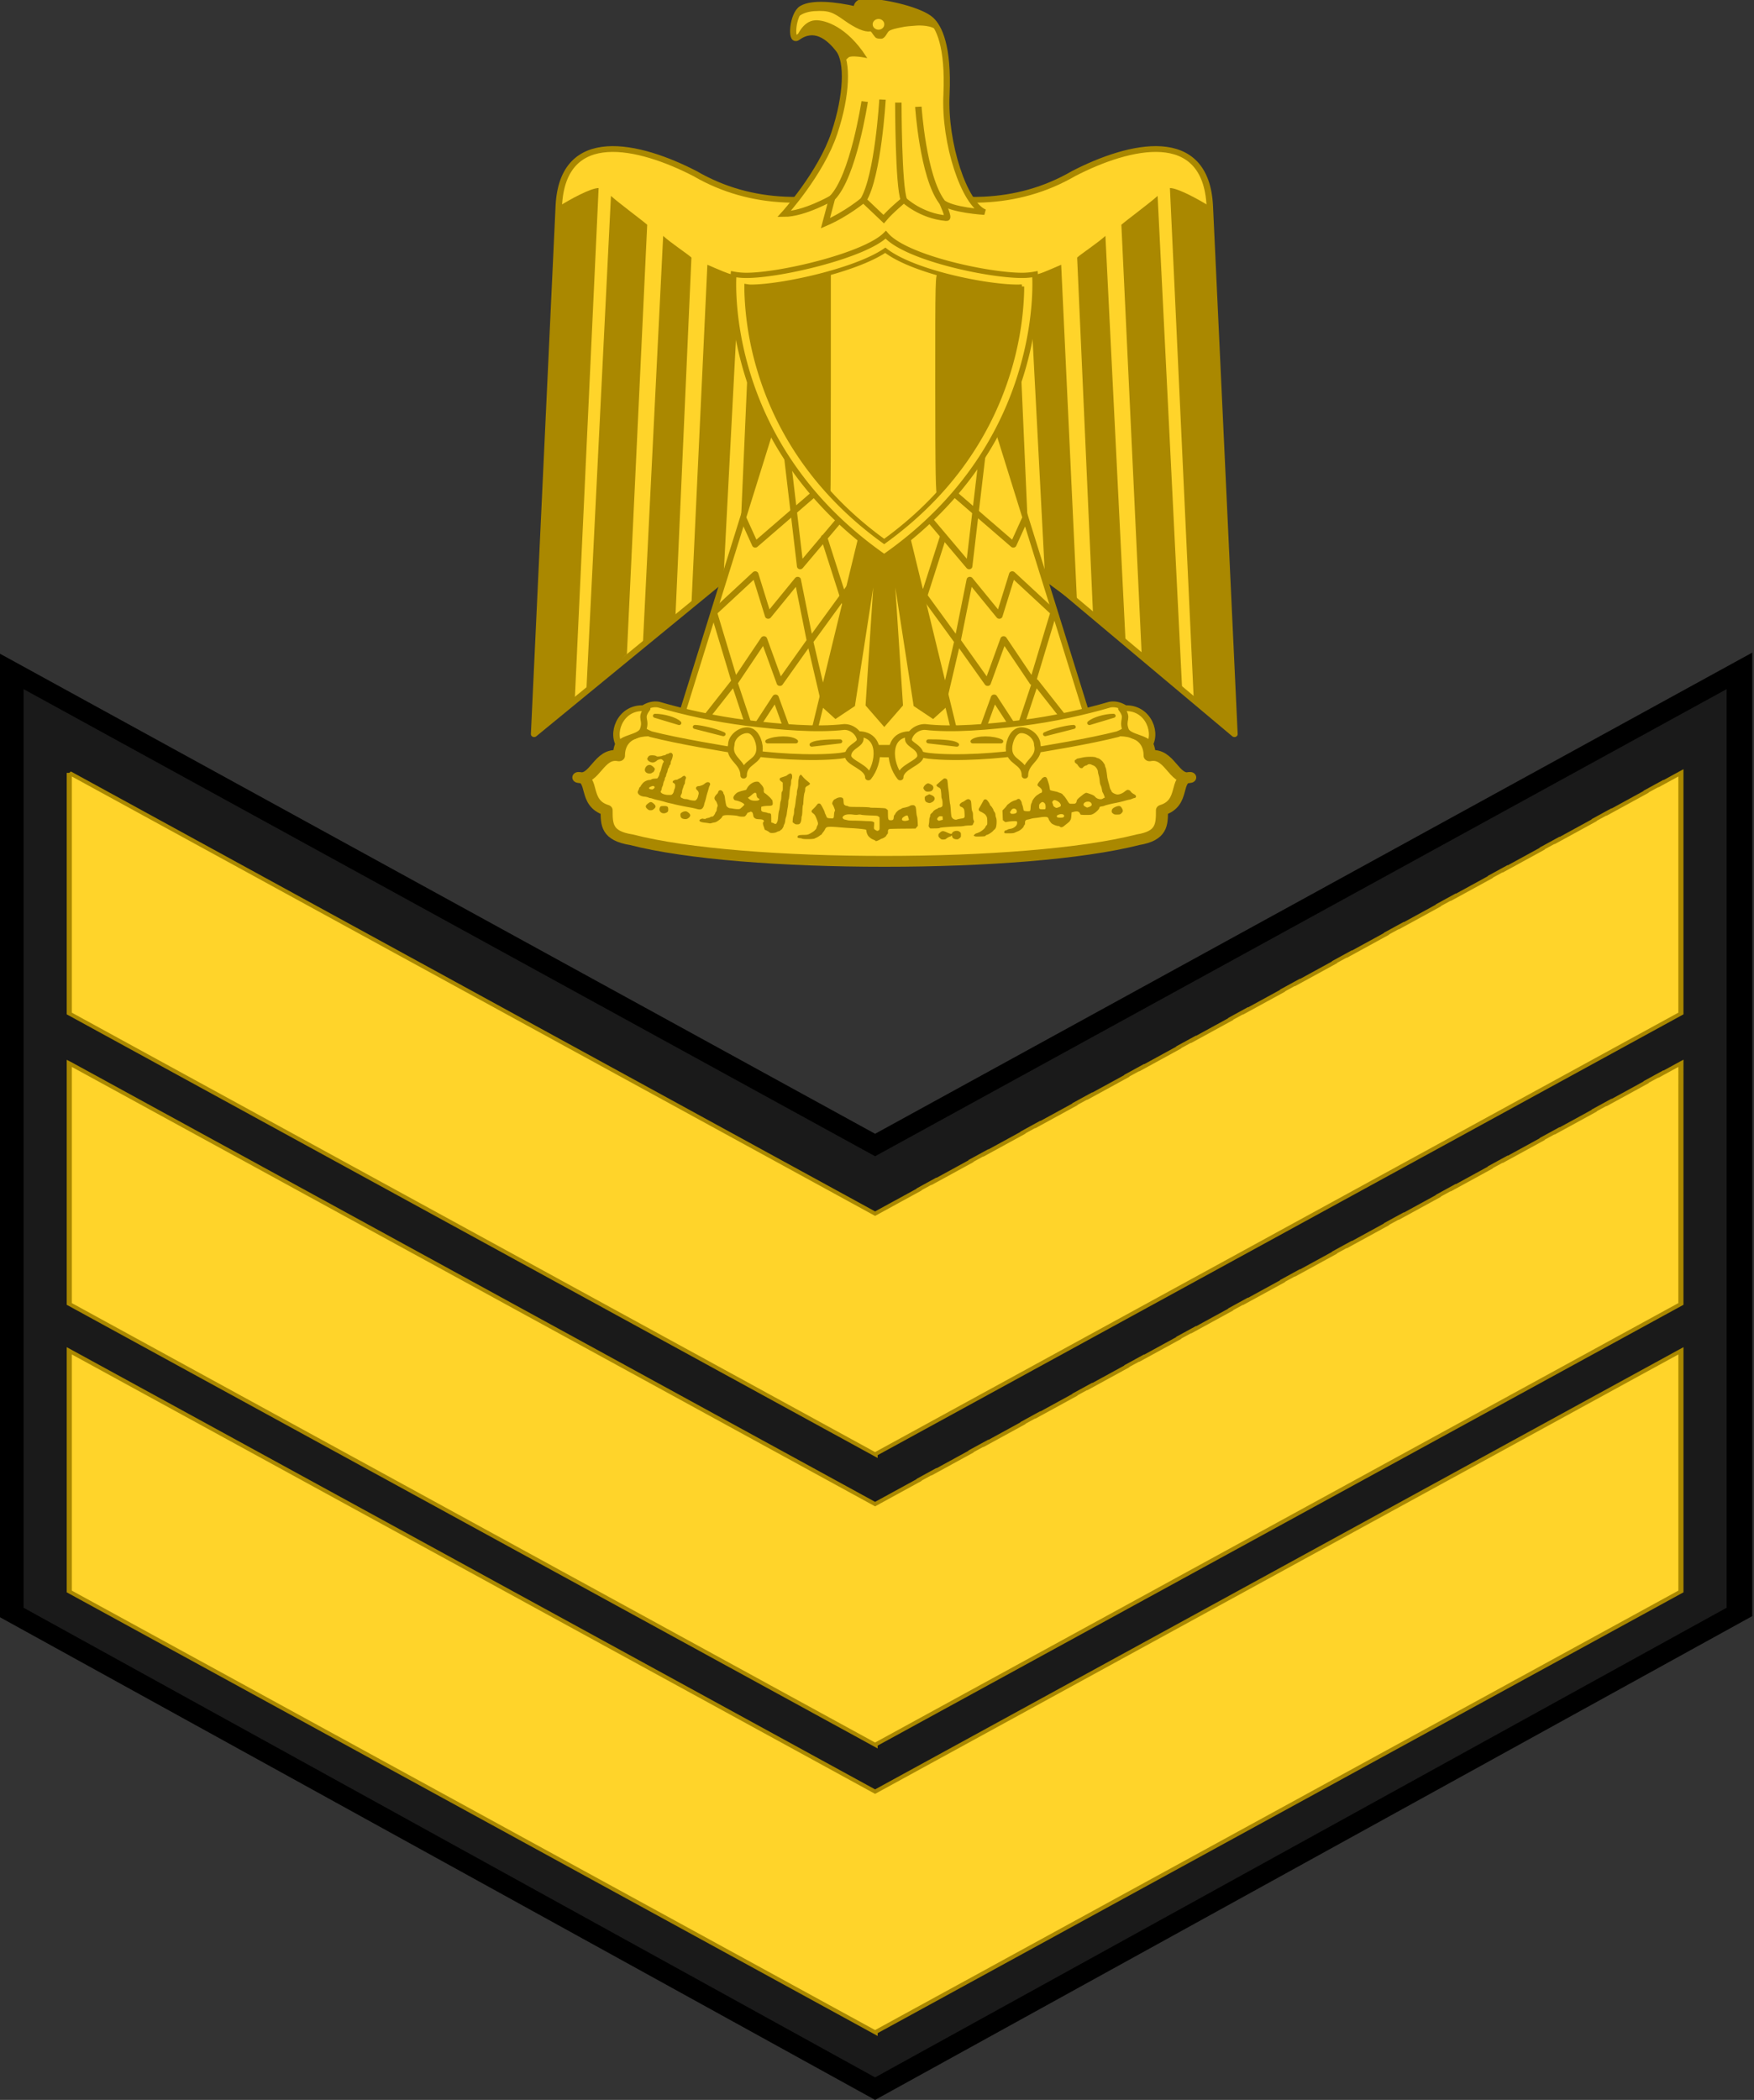 <svg xmlns="http://www.w3.org/2000/svg" width="414.269" height="495.77" viewBox="0 0 388.377 464.784"><rect x="0" y="0" width="388.377" height="464.784" fill="#333333" stroke="none"/><defs><linearGradient id="c"><stop offset="0" style="stop-color:#000;stop-opacity:1"/><stop style="stop-color:#000;stop-opacity:1" offset=".8"/><stop offset="1" style="stop-color:#000;stop-opacity:0"/></linearGradient><linearGradient id="b"><stop offset="0" style="stop-color:#000;stop-opacity:1"/><stop offset="1" style="stop-color:#000;stop-opacity:0"/></linearGradient><linearGradient id="a"><stop offset="0" style="stop-color:#c08c33;stop-opacity:1"/><stop style="stop-color:#f3c77b;stop-opacity:1" offset=".5"/><stop offset="1" style="stop-color:#b18335;stop-opacity:1"/></linearGradient></defs><path d="m-2734.89-86.497-206.453 165.529-206.453-165.529v328.54l206.453 166.424 206.453-166.423z" style="fill:#1a1a1a;fill-opacity:1;fill-rule:evenodd;stroke:#000;stroke-width:6.119;stroke-linecap:square;stroke-linejoin:miter;stroke-miterlimit:4;stroke-dasharray:none;stroke-opacity:1" transform="matrix(.927 0 0 .634 2920.393 203.328)"/><path d="M-3133.82 150.879v84.023l192.475 153.899v-.002l.441-.354 192.036-153.543V150.88l-192.477 153.896z" style="fill:#ffd42a;fill-opacity:1;fill-rule:evenodd;stroke:#a80;stroke-width:1.223;stroke-linecap:butt;stroke-linejoin:miter;stroke-miterlimit:4;stroke-dasharray:none;stroke-opacity:1" transform="matrix(.927 0 0 .634 2920.393 203.328)"/><path style="fill:#ffd42a;fill-opacity:1;fill-rule:evenodd;stroke:#a80;stroke-width:1.223;stroke-linecap:butt;stroke-linejoin:miter;stroke-miterlimit:4;stroke-dasharray:none;stroke-opacity:1" d="M-3133.82 50.5v84.023l4.645 3.713.781.625 2.762 2.211v-.002l8.857 7.082 3.543 2.834 8.862 7.084v.002l3.136 2.506.407.324 8.863 7.086 3.543 2.834 8.861 7.086 3.543 2.834v-.002l8.863 7.086v.004l2.409 1.922 1.134.906 8.858 7.084v.002l3.105 2.48.438.35 8.861 7.086 3.543 2.834 8.863 7.086 3.543 2.836v-.004l8.862 7.086v.004l3.543 2.828 8.857 7.082v.004l3.549 2.836v-.002l8.855 7.08v.002l3.545 2.834 8.862 7.084v.002l3.543 2.836v-.006l8.861 7.086v.006l3.543 2.828 8.863 7.086 3.543 2.836v-.004l8.858 7.082v.002l1.771 1.418v-.002l.441-.354 1.329-1.062 190.707-152.48V50.5l-4.776 3.818v-.107l-3.543 2.834v.105l-8.857 7.082v-.105l-3.545 2.834v.107l-8.861 7.084v-.105l-3.543 2.83v.11l-8.862 7.083v-.107l-3.543 2.834v.107l-8.863 7.086v-.107l-3.543 2.836v.103l-8.861 7.086v-.103l-3.543 2.828v.107l-8.858 7.082v-.103l-3.543 2.83v.107l-8.863 7.086v-.107l-3.543 2.834v.107l-8.861 7.084v-.105l-3.543 2.835v.104l-8.863 7.086v-.104l-3.543 2.829v.107l-8.858 7.082v-.104l-3.547 2.836v.104l-8.857 7.082v-.106l-3.543 2.834v.106l-8.863 7.086v-.106l-3.543 2.836v.104l-8.862 7.084v-.102l-3.543 2.828v.108l-8.861 7.084v-.106l-3.543 2.836v.104l-8.73 6.98v-.004l-1.77 1.418-1.773-1.418-11.08-8.86-1.32-1.056-8.864-7.086-.287-.228-15.66-12.522-8.862-7.086-3.545-2.834-8.855-7.08-12.406-9.92v-.002l-1.45-1.156-13.218-10.568-1.28-1.026-8.863-7.086-3.543-2.834-8.861-7.084v-.002l-2.967-2.369-.576-.46-8.858-7.083v-.004l-2.61-2.084-.933-.744-11.154-8.92-1.252-1.002-8.861-7.084v-.002l-3.543-2.834v.004l-8.863-7.087v-.002l-2.936-2.346-.607-.485-8.862-7.086-3.543-2.833-8.857-7.08v-.003l-3.543-2.834v.002l-4.645-3.712z" transform="matrix(.927 0 0 .634 2920.393 203.328)"/><path d="M-3133.82-50.899v84.024l4.645 3.713.781.625 2.762 2.21v-.001l8.857 7.082 3.543 2.834 8.862 7.084v.002l3.136 2.506.407.324 8.863 7.086 3.543 2.834 8.861 7.086 3.543 2.834v-.002l8.863 7.086v.004l2.409 1.921 1.134.907 8.858 7.084v.002l3.105 2.48.438.35 8.861 7.086 3.543 2.834 8.863 7.086 3.543 2.835v-.004l8.862 7.086v.004l3.543 2.829 8.857 7.082v.004l3.549 2.836v-.002l8.855 7.08v.002l3.545 2.834 8.862 7.084v.002l3.543 2.836v-.006l8.861 7.085v.006l3.543 2.829 8.863 7.086 3.543 2.835v-.004l8.858 7.082v.002l1.771 1.418v-.002l.441-.353 1.329-1.063 190.707-152.48v-84.023l-4.776 3.818v-.108l-3.543 2.834v.106l-8.857 7.082v-.106l-3.545 2.834v.108l-8.861 7.084v-.106l-3.543 2.83v.11l-8.862 7.084v-.108l-3.543 2.834v.108l-8.863 7.086v-.108l-3.543 2.836v.104l-8.861 7.086v-.104l-3.543 2.828v.108l-8.858 7.082v-.104l-3.543 2.83v.108l-8.863 7.086v-.108l-3.543 2.834v.108l-8.861 7.084v-.106l-3.543 2.836v.104l-8.863 7.086v-.104l-3.543 2.828v.108l-8.858 7.082v-.104l-3.547 2.836v.104l-8.857 7.082v-.106l-3.543 2.834v.106l-8.863 7.086v-.106l-3.543 2.836v.104l-8.862 7.084v-.102l-3.543 2.828v.108l-8.861 7.084v-.106l-3.543 2.836v.103l-8.73 6.98v-.003l-1.77 1.418-1.773-1.418-11.08-8.86-1.32-1.056-8.864-7.086-.287-.229-15.66-12.521-8.862-7.086-3.545-2.834-8.855-7.08-12.406-9.92v-.002l-1.45-1.156-13.218-10.569-1.28-1.025-8.863-7.086-3.543-2.834-8.861-7.084v-.002l-2.967-2.369-.576-.46-8.858-7.083v-.004l-2.61-2.084-.933-.744-11.154-8.92-1.252-1.002-8.861-7.084v-.002l-3.543-2.834v.004l-8.863-7.088v-.002l-2.936-2.345-.607-.485-8.862-7.086-3.543-2.834-8.857-7.08v-.002l-3.543-2.834v.002l-4.645-3.713z" style="fill:#ffd42a;fill-opacity:1;fill-rule:evenodd;stroke:#a80;stroke-width:1.223;stroke-linecap:butt;stroke-linejoin:miter;stroke-miterlimit:4;stroke-dasharray:none;stroke-opacity:1" transform="matrix(.927 0 0 .634 2920.393 203.328)"/><path style="opacity:1;fill:#ffd42a;fill-opacity:1;stroke:#a80;stroke-linejoin:bevel;stroke-opacity:1" d="M217 842.362h18v25h-18z" transform="matrix(1.954 0 0 1.76 -244.474 -1360.786)"/><path d="M225.32 881.497c11.42 0 22.346-.906 28.754-2.72 2.712-.494 2.712-1.896 2.712-3.711 2.711-.907 1.314-4.121 3.203-4.121-1.889.495-2.3-3.216-4.6-2.72 0-3.217-3.204-3.629-5.915-2.723-5.423 1.815-15.035 2.227-24.154 2.227-9.12-.412-18.65-.412-24.154-2.227-2.711-.906-5.914-.494-5.914 2.723-2.301-.496-2.712 3.215-4.6 2.72 1.888 0 .491 3.214 3.203 4.121 0 1.815 0 3.217 2.793 3.71 6.325 1.815 17.253 2.721 28.671 2.721z" style="fill:#ffd42a;fill-opacity:1;fill-rule:evenodd;stroke:#a80;stroke-width:1.364;stroke-linecap:round;stroke-linejoin:round;stroke-opacity:1" transform="matrix(1.954 0 0 1.76 -244.474 -1360.786)"/><path d="M225.78 828.957 265 865.501l-2.792-66.37c-.41-10.058-9.119-7.75-15.445-4.122-6.409 4.122-13.72 4.122-21.443 1.4-7.723 2.722-15.034 2.722-21.443-1.4-6.325-3.628-15.033-5.936-15.444 4.122l-2.794 66.37z" style="fill:#ffd42a;fill-opacity:1;fill-rule:evenodd;stroke:#a80;stroke-width:.729;stroke-linecap:round;stroke-linejoin:round;stroke-miterlimit:4;stroke-dasharray:none;stroke-opacity:1" transform="matrix(1.954 0 0 1.76 -244.474 -1360.786)"/><path style="fill:#a80;fill-opacity:1;fill-rule:evenodd" d="m236.739 807.87 1.316 31.991 3.696 3.629-1.397-35.206c-.903 0-3.203 0-3.615-.413z" transform="matrix(1.954 0 0 1.76 -244.474 -1360.786)"/><path d="m227.127 836.232 5.505 25.15-1.808 1.813-1.89-1.402-3.122-22.427 1.315 22.427-1.808 2.308-1.807-2.308 1.314-22.427-3.12 22.427-1.892 1.402-1.806-1.814 5.504-25.15h3.615z" style="fill:#a80;fill-opacity:1;fill-rule:evenodd;stroke:#a80;stroke-width:.616;stroke-linecap:square;stroke-opacity:1" transform="matrix(1.954 0 0 1.76 -244.474 -1360.786)"/><path d="m192.95 796.823-2.71 64.558-4.602 4.12 2.794-66.37c1.314-.907 3.615-2.308 4.518-2.308zM198.454 801.44l-2.3 54.003-4.6 4.725 2.793-62.355c.904.906 3.616 3.132 4.107 3.627zM203.466 805.562l-1.807 45.041-3.696 3.627 2.3-51.389c.902.908 2.71 2.227 3.203 2.721zM208.888 807.87l-1.807 38.388-3.615 2.943 1.807-42.731c.904.411 2.712 1.4 3.615 1.4zM213.9 807.87l-1.315 31.991-3.696 3.629 1.397-35.206c.902 0 3.203 0 3.615-.413zM257.687 796.823l2.711 64.558 4.601 4.12-2.793-66.37c-1.315-.907-3.616-2.308-4.519-2.308zM252.186 801.44l2.3 54.003 4.6 4.725-2.793-62.355c-.904.906-3.616 3.132-4.107 3.627zM247.175 805.562l1.806 45.041 3.697 3.627-2.3-51.389c-.902.908-2.71 2.227-3.203 2.721zM241.75 807.87l1.808 38.388 3.615 2.943-1.807-42.731c-.905.411-2.712 1.4-3.616 1.4z" style="fill:#a80;fill-opacity:1;fill-rule:evenodd" transform="matrix(1.954 0 0 1.76 -244.474 -1360.786)"/><path d="M212.996 825.186 202.07 864.1l15.035 2.31 6.407-29.27zM237.644 825.186l10.925 38.915-15.033 2.31-6.409-29.27z" style="fill:#ffd42a;fill-opacity:1;fill-rule:evenodd;stroke:#a80;stroke-width:.682;stroke-linecap:round;stroke-linejoin:round;stroke-opacity:1" transform="matrix(1.954 0 0 1.76 -244.474 -1360.786)"/><path style="fill:none;fill-rule:evenodd;stroke:#a80;stroke-width:.729;stroke-linecap:round;stroke-linejoin:round;stroke-opacity:1" d="m241.255 838.46-1.315 3.215-7.103-6.81" transform="matrix(1.954 0 0 1.76 -244.474 -1360.786)"/><path style="fill:none;fill-rule:evenodd;stroke:#a80;stroke-width:.729;stroke-linecap:round;stroke-linejoin:round;stroke-miterlimit:4;stroke-dasharray:none;stroke-opacity:1" d="m228.585 846.174 4.992 7.61m-1.557 7.597 1.598-7.586 1.395-7.715 3.344 4.546 1.467-5.242 4.681 4.82-2.38 8.766-3.286-5.423-1.807 5.525-3.373-5.267" transform="matrix(1.954 0 0 1.76 -244.474 -1360.786)"/><path d="m209.381 838.46 1.315 3.215 7.104-6.81" style="fill:none;fill-rule:evenodd;stroke:#a80;stroke-width:.729;stroke-linecap:round;stroke-linejoin:round;stroke-opacity:1" transform="matrix(1.954 0 0 1.76 -244.474 -1360.786)"/><path d="m214.303 830.402 1.486 13.994 4.519-5.936M218.5 840.768l2.469 8.55" style="fill:none;fill-rule:evenodd;stroke:#a80;stroke-width:.729;stroke-linecap:round;stroke-linejoin:round;stroke-opacity:1" transform="matrix(1.954 0 0 1.76 -244.474 -1360.786)"/><path d="m221.935 846.174-4.992 7.61m1.557 7.597-1.598-7.586-1.394-7.715-3.345 4.546-1.467-5.242-4.681 4.82 2.38 8.766 3.286-5.423 1.808 5.525 3.373-5.267" style="fill:none;fill-rule:evenodd;stroke:#a80;stroke-width:.729;stroke-linecap:round;stroke-linejoin:round;stroke-miterlimit:4;stroke-dasharray:none;stroke-opacity:1" transform="matrix(1.954 0 0 1.76 -244.474 -1360.786)"/><path d="m205.273 863.195 3.035-4.279 1.977 6.585 2.711-4.616 1.808 5.525M245.488 863.195l-3.035-4.279-1.977 6.586-2.711-4.617-1.808 5.525" style="fill:none;fill-rule:evenodd;stroke:#a80;stroke-width:.729;stroke-linecap:round;stroke-linejoin:round;stroke-opacity:1" transform="matrix(1.954 0 0 1.76 -244.474 -1360.786)"/><path d="M209.792 864.1c3.697.496 7.805.908 11.01.496 1.805 0 3.12 3.133-.494 3.628-3.203.411-8.215 0-10.927-.495-2.3-.413-7.311-1.32-10.516-2.228-3.204-1.4-.902-4.12.903-3.708 2.794.906 6.41 1.814 10.024 2.308zM240.847 864.1c-3.697.496-7.804.908-10.927.496-1.89 0-3.204 3.133.411 3.628 3.204.411 8.216 0 10.925-.495 2.302-.413 7.313-1.32 10.516-2.228 3.205-1.4.905-4.12-.903-3.708-2.793.906-6.408 1.814-10.022 2.308z" style="fill:#ffd42a;fill-opacity:1;fill-rule:evenodd;stroke:#a80;stroke-width:.729;stroke-linecap:round;stroke-linejoin:round;stroke-opacity:1" transform="matrix(1.954 0 0 1.76 -244.474 -1360.786)"/><path d="M198.454 862.288c-2.793-.495-4.107 2.72-3.203 4.533.41-.907 2.3-.907 2.711-1.813.492-1.401-.41-1.401.492-2.72z" style="fill:#ffd42a;fill-opacity:1;fill-rule:evenodd;stroke:#a80;stroke-width:.729;stroke-linecap:round;stroke-linejoin:round;stroke-opacity:1" transform="matrix(1.954 0 0 1.76 -244.474 -1360.786)"/><path d="M209.381 870.72c0-1.812 1.806-1.59 1.806-3.404 0-.906-.491-2.309-1.395-2.309s-1.808.907-1.808 1.814c-.411 1.814 1.397 2.087 1.397 3.899zM222.386 865.501c2.709 0 2.44 3.63 1.126 5.443 0-1.319-2.3-1.814-2.3-2.72 0-1.403 2.076-1.403 1.174-2.723z" style="fill:#ffd42a;fill-opacity:1;fill-rule:evenodd;stroke:#a80;stroke-width:.729;stroke-linecap:round;stroke-linejoin:round;stroke-opacity:1" transform="matrix(1.954 0 0 1.76 -244.474 -1360.786)"/><path d="M252.185 862.288c2.793-.495 4.108 2.72 3.204 4.533-.412-.907-2.3-.907-2.711-1.813-.493-1.401.41-1.401-.493-2.72z" style="fill:#ffd42a;fill-opacity:1;fill-rule:evenodd;stroke:#a80;stroke-width:.729;stroke-linecap:round;stroke-linejoin:round;stroke-opacity:1" transform="matrix(1.954 0 0 1.76 -244.474 -1360.786)"/><path d="M241.256 870.72c0-1.812-1.805-1.59-1.805-3.404 0-.906.492-2.309 1.396-2.309.903 0 1.807.907 1.807 1.814.411 1.814-1.398 2.087-1.398 3.899zM228.253 865.501c-2.71 0-2.441 3.63-1.126 5.443 0-1.319 2.3-1.814 2.3-2.72 0-1.403-2.077-1.403-1.174-2.723z" style="fill:#ffd42a;fill-opacity:1;fill-rule:evenodd;stroke:#a80;stroke-width:.729;stroke-linecap:round;stroke-linejoin:round;stroke-opacity:1" transform="matrix(1.954 0 0 1.76 -244.474 -1360.786)"/><path d="M199.358 863.195c.905 0 2.301.412 2.712.906zM203.877 864.596c.493 0 2.3.412 3.204.905zM220.308 866.41c-.904 0-2.711 0-3.203.411zM215.296 866.41c-.492-.496-2.3-.496-3.203 0z" style="fill:none;fill-rule:evenodd;stroke:#a80;stroke-width:.511;stroke-linecap:round;stroke-linejoin:round;stroke-opacity:1" transform="matrix(1.954 0 0 1.76 -244.474 -1360.786)"/><path d="M251.281 863.195c-.903 0-2.219.412-2.712.906zM246.763 864.596c-.493 0-2.3.412-3.204.905zM230.331 866.41c.905 0 2.712 0 3.205.411zM235.343 866.41c.492-.496 2.3-.496 3.204 0z" style="fill:#fff;fill-rule:evenodd;stroke:#a80;stroke-width:.511;stroke-linecap:round;stroke-linejoin:round;stroke-opacity:1" transform="matrix(1.954 0 0 1.76 -244.474 -1360.786)"/><path style="fill:none;fill-rule:evenodd;stroke:#a80;stroke-width:.729;stroke-linecap:round;stroke-linejoin:round;stroke-opacity:1" d="m236.424 830.402-1.487 13.994-4.518-5.936" transform="matrix(1.954 0 0 1.76 -244.474 -1360.786)"/><path d="M225.308 843.226c18.692-14.43 17.09-35.57 17.09-35.57a7.258 7.258 0 0 1-1.456.15c-3.92 0-13.272-2.252-15.454-5.112-2.337 2.589-11.894 5.111-15.79 5.111-.494 0-.987-.05-1.455-.148 0 0-1.628 21.138 17.065 35.569z" style="fill:#ffd42a;fill-opacity:1;fill-rule:evenodd;stroke:#a80;stroke-width:.66;stroke-miterlimit:4;stroke-dasharray:none;stroke-opacity:1" transform="matrix(1.954 0 0 1.76 -244.474 -1360.786)"/><path d="M240.91 809.206c-.161.01-.323.015-.486.015-3.553 0-11.808-1.83-14.989-4.574-3.333 2.535-11.723 4.574-15.219 4.574-.164 0-.326-.02-.486-.05-.008.8.033 1.628.082 2.382a42.156 42.156 0 0 0 1.425 8.364c2.352 8.561 7.168 15.837 14.071 21.356 6.91-5.524 11.73-12.806 14.088-21.374a42.199 42.199 0 0 0 1.43-8.363c.048-.738.09-1.547.083-2.33z" style="fill:#ffd42a;fill-opacity:1;fill-rule:evenodd;stroke:none" transform="matrix(1.954 0 0 1.76 -244.474 -1360.786)"/><path style="fill:none;fill-rule:evenodd;stroke:#a80;stroke-width:.729;stroke-linecap:round;stroke-linejoin:round;stroke-opacity:1" d="m231.959 840.768-2.468 8.55" transform="matrix(1.954 0 0 1.76 -244.474 -1360.786)"/><path d="M198.597 870.441c-.306-.059-.466-.301-.39-.589.095-.35.374-.55.638-.456.168.06.475.37.476.482.001.128-.16.432-.23.433-.03 0-.077.027-.104.059-.057.067-.237.1-.39.071zm31.454 2.255c-.114-.042-.295-.298-.295-.416.001-.223.329-.585.532-.587.1 0 .375.143.478.25.186.194.145.513-.089.694-.115.09-.458.121-.626.059zm.208 1.425c-.24-.081-.329-.2-.348-.467-.02-.28.007-.323.3-.483l.21-.115.198.089c.275.123.397.255.407.44.01.2-.138.405-.367.508-.201.091-.213.092-.4.028zm-31.072-1.762c.147-.127.15-.257.007-.319-.09-.038-.143-.029-.321.056-.18.086-.211.119-.202.206.011.098.088.132.356.155.024.002.096-.042.16-.098zm4.828 2.53a7.129 7.129 0 0 0-.71-.17c-.602-.117-1.536-.328-1.788-.406a6.962 6.962 0 0 0-.43-.112 6.15 6.15 0 0 1-.755-.221c-.118-.04-.41-.12-.646-.18a5.813 5.813 0 0 1-.615-.182.976.976 0 0 0-.267-.076.627.627 0 0 1-.225-.076 1.373 1.373 0 0 0-.419-.102c-.317-.03-.554-.141-.688-.326-.114-.157-.117-.28-.011-.497a.819.819 0 0 0 .081-.239c0-.04.04-.105.086-.144.047-.04.085-.09.085-.112 0-.049.199-.34.317-.462.155-.16.475-.315.656-.317.106-.002.2-.03.246-.075.051-.05.168-.08.374-.097l.3-.024.116-.208a.932.932 0 0 0 .12-.332.66.66 0 0 1 .067-.249c.036-.068.091-.236.123-.373.12-.52.206-.808.257-.858.075-.074.068-.105-.061-.265-.07-.086-.151-.14-.21-.14-.143.002-.378.087-.452.165-.147.154-.342.257-.49.258-.204.002-.466-.144-.564-.314-.077-.134-.077-.142.013-.324.058-.119.134-.203.209-.232.178-.068.632-.034.737.056.075.063.13.07.368.043.154-.018.29-.047.3-.065.012-.019.107-.047.212-.063.104-.017.2-.056.212-.088.012-.032.09-.07.173-.087a.422.422 0 0 0 .2-.087c.027-.032.104-.058.171-.06.095 0 .14.03.196.132.064.117.067.165.02.403a2 2 0 0 1-.13.426.812.812 0 0 0-.076.315.389.389 0 0 1-.083.257.344.344 0 0 0-.084.19.251.251 0 0 1-.065.16c-.036.035-.085.18-.11.324a1.339 1.339 0 0 1-.097.343.892.892 0 0 0-.078.277c-.015.107-.054.216-.088.244-.034.028-.061.11-.06.182 0 .072-.035.199-.078.283-.043.083-.09.25-.106.372a.948.948 0 0 1-.082.303.922.922 0 0 0-.083.29.936.936 0 0 1-.09.303c-.057.085-.054.106.024.21.128.169.5.29.88.286.296-.002.313-.008.418-.14a.764.764 0 0 0 .14-.332c.015-.108.055-.248.088-.31a.925.925 0 0 0 .058-.35c-.002-.219-.013-.243-.156-.354-.142-.11-.15-.128-.103-.23.048-.104.243-.194.427-.196a.377.377 0 0 0 .171-.08.774.774 0 0 1 .195-.106.993.993 0 0 0 .255-.176c.188-.169.303-.173.398-.014.06.1.059.131-.006.31-.04.11-.07.283-.07.384.002.1-.024.212-.056.249a.732.732 0 0 0-.102.252 3.128 3.128 0 0 1-.106.353 1.114 1.114 0 0 0-.064.333c0 .092-.038.241-.084.33-.122.237-.106.38.048.45.035.016.113.055.172.088.06.032.186.058.28.058.095 0 .256.035.358.079.102.043.308.09.458.103.266.024.274.021.393-.11a.87.87 0 0 0 .174-.369c.029-.13.063-.277.077-.328a.533.533 0 0 0-.162-.49c-.235-.217-.137-.51.172-.514.134-.002.496-.147.592-.237.258-.245.42-.31.577-.23.125.062.166.234.088.371a1.777 1.777 0 0 0-.117.353c-.032.137-.096.382-.143.543a9.288 9.288 0 0 0-.151.622c-.037.181-.102.44-.146.575-.044.135-.08.28-.08.324.001.043-.039.172-.088.285-.144.333-.358.397-.806.246zm-5.54.022c-.285-.268-.24-.464.18-.778.18-.134.29-.12.495.07.316.289.329.472.05.72-.138.123-.199.148-.36.15-.167.002-.215-.02-.366-.162zm1.744.532a.494.494 0 0 1-.356-.625c.074-.25.116-.274.481-.278.41-.004.489.065.493.427.002.203-.014.25-.114.345a.614.614 0 0 1-.504.131zm51.027.045c-.13-.108-.156-.158-.157-.296-.002-.236.133-.409.427-.542.39-.178.55-.153.697.107.195.345.186.486-.048.72-.13.128-.154.135-.45.138-.29.002-.324-.006-.469-.127zm-48.708.66c-.208-.055-.316-.212-.319-.463-.002-.192.012-.223.145-.328a.765.765 0 0 1 .332-.14c.152-.022.208-.009.331.078.315.223.382.443.2.656-.195.228-.379.28-.689.198zm12.551.565-.16-.138.021-.346c.012-.19.05-.421.085-.513.035-.091.063-.3.062-.464-.001-.165.026-.38.059-.477.033-.098.088-.463.121-.811.034-.348.08-.68.102-.738a1.23 1.23 0 0 0 .038-.34c-.001-.13.032-.358.074-.508.05-.172.077-.413.077-.662 0-.216.019-.457.043-.537.024-.08.043-.189.042-.242 0-.102.147-.34.212-.34.02 0 .108.1.193.22.086.123.259.317.383.433.55.51.526.465.347.634-.065.061-.138.112-.162.112-.024 0-.095.054-.157.118-.095.097-.115.156-.114.343 0 .124-.03.3-.065.391-.06.15-.121.71-.143 1.305-.005.125-.027.256-.049.29-.022.035-.048.334-.058.665-.01.331-.036.63-.058.663a.569.569 0 0 0-.043.226c-.006.337-.08.642-.18.747-.08.083-.142.104-.304.106-.173.002-.23-.02-.366-.137zm16.637-.381.224-.067-.015-.215-.016-.214-.178-.011c-.15-.01-.197.009-.29.106-.166.174-.184.3-.059.39l.107.077.227-.066zm-1.305.893c-.09-.125-.094-.153-.052-.382.024-.136.047-.368.05-.516.002-.148.028-.31.055-.36a.558.558 0 0 0 .048-.23c-.002-.108.037-.176.169-.303.093-.09.17-.183.17-.208 0-.054.334-.314.405-.315.028 0 .085-.038.127-.084a.303.303 0 0 1 .192-.085.43.43 0 0 0 .229-.096c.106-.09.113-.118.109-.455a1.909 1.909 0 0 0-.073-.55.874.874 0 0 1-.06-.28 5.539 5.539 0 0 0-.029-.524c-.034-.387-.05-.446-.15-.547-.062-.062-.137-.112-.166-.112-.054 0-.256-.237-.228-.267.296-.317.823-.816.882-.835.12-.038.303.044.35.158.022.056.054.303.07.549.017.245.05.557.074.694.024.136.067.564.094.95.028.387.07.769.093.848.024.08.059.433.078.786.019.352.054.713.078.8.082.303.428.484.674.354.04-.022.224-.064.408-.093.428-.07.435-.082.397-.694-.026-.424-.04-.483-.143-.611a.524.524 0 0 0-.221-.166c-.118-.027-.192-.127-.193-.262 0-.096.22-.318.36-.362.048-.014.175-.1.284-.189.243-.199.403-.214.554-.051.096.104.107.158.14.712.024.428.054.635.105.723.05.09.071.238.075.543.002.285.026.468.073.573.06.135.062.169.008.284a2.093 2.093 0 0 0-.088.222c-.035.116-.1.135-.495.145-.177.005-.4.03-.493.056a3.107 3.107 0 0 1-.558.058c-.907.022-2.146.127-2.213.187-.05.045-.196.061-.58.065l-.511.005-.098-.135zm-19.342-3.416c.114-.079.123-.186.018-.212-.132-.033-.24-.217-.249-.426-.016-.376-.192-.398-.518-.064a3.702 3.702 0 0 1-.318.288l-.148.114.107.108c.18.182.38.254.712.256.21 0 .33-.019.396-.064zm1.332 4.1c-.065-.023-.119-.055-.119-.072 0-.039-.407-.289-.47-.288-.026 0-.058-.05-.072-.113a5.691 5.691 0 0 0-.115-.386c-.086-.261-.085-.462.003-.516.065-.04.041-.167-.044-.24-.051-.044-.186-.075-.377-.088-.403-.026-.45-.038-.592-.158-.101-.085-.13-.151-.16-.373-.023-.158-.07-.303-.114-.35-.08-.081-.213-.103-.252-.04-.013.02-.082.048-.153.062-.087.018-.144.062-.171.134-.023.06-.091.173-.152.251-.106.137-.123.143-.387.146a1.407 1.407 0 0 1-.418-.053c-.17-.066-.356-.095-.823-.127-.669-.046-.979.005-1.03.167-.072.226-.613.69-.85.73a2.872 2.872 0 0 0-.356.088c-.102.034-.204.05-.227.037a4.023 4.023 0 0 0-.502-.081c-.479-.06-.655-.14-.657-.301 0-.098.293-.246.406-.205.122.045.323.042.322-.004 0-.02.104-.06.232-.087.128-.027.255-.076.283-.11.028-.033.107-.06.176-.061.101 0 .147-.037.25-.197.07-.108.125-.222.125-.253 0-.032.038-.106.084-.164a.443.443 0 0 0 .083-.261c0-.085.028-.236.063-.336.06-.172.059-.199-.034-.47-.054-.16-.123-.303-.153-.32-.03-.017-.077-.097-.105-.176-.075-.211.006-.4.31-.726a.502.502 0 0 0 .087-.198c.03-.14.126-.218.272-.22.107-.002.31.222.31.343.001.05.033.133.071.185.042.056.086.243.11.473.042.393.112.798.163.952.044.132.278.314.405.314.06.001.226.026.368.058.142.031.37.056.507.055.247-.002.248-.002.501-.257.14-.14.253-.276.252-.302-.007-.166-.56-.464-1.004-.542-.156-.028-.265-.219-.231-.404.029-.157.236-.43.438-.577.078-.056.334-.156.57-.223l.43-.12.12-.233c.225-.443.701-.794 1.082-.798.19-.002.23.02.383.21.042.053.12.152.176.22.168.208.263.455.238.617-.024.152.04.393.105.393.059 0 .685.61.715.698.015.044.045.08.066.08.053 0 .13.276.132.476.004.296-.062.34-.52.348-.22.004-.486.033-.591.065l-.193.057-.01.23c-.014.31.064.397.4.446.14.02.275.056.3.079.024.023.095.041.156.04.062 0 .15.026.196.058.076.052.085.11.09.588l.006.531.14.042a.612.612 0 0 1 .192.091c.102.096.236.056.29-.087.029-.075.068-.173.088-.219.02-.045.053-.325.075-.621s.066-.613.098-.705c.033-.091.078-.388.101-.66.024-.273.064-.52.09-.552.027-.032.057-.291.068-.589.015-.424.034-.547.093-.612.063-.068.074-.163.069-.595l-.006-.513-.173-.144c-.115-.095-.173-.177-.173-.246-.001-.15.039-.193.254-.272l.363-.133a.706.706 0 0 0 .214-.113c.074-.086.313-.239.375-.24.033 0 .092.034.131.075.093.096.101.49.014.654-.037.07-.061.231-.06.393.002.151-.026.356-.062.456-.038.105-.085.482-.11.886-.026.387-.069.745-.097.795-.028.05-.05.218-.048.373 0 .155-.026.44-.06.634-.035.194-.08.52-.102.724a2.533 2.533 0 0 1-.1.513 1.86 1.86 0 0 0-.084.438c-.014.162-.06.36-.102.44a.634.634 0 0 0-.077.217c0 .105-.221.488-.283.49-.03 0-.072.036-.095.078-.023.043-.1.09-.172.105a.804.804 0 0 0-.248.107c-.137.095-.537.145-.707.088zm36.135-3.262c.266-.115.341-.256.237-.445-.09-.163-.22-.227-.434-.213-.247.016-.45.179-.448.36.002.118.031.16.186.262.1.067.198.123.215.124a1.3 1.3 0 0 0 .244-.088zm-3.428.031c.184-.085.206-.11.206-.232 0-.187-.17-.408-.42-.547-.267-.148-.363-.145-.481.013-.093.123-.094.133-.026.318.038.105.07.218.07.252 0 .082.26.29.364.29.045.001.174-.041.287-.094zm-1.527.146a1.32 1.32 0 0 0-.004-.358c-.025-.18-.06-.252-.162-.34-.155-.134-.236-.122-.42.065-.118.12-.135.168-.14.384-.007.34.04.384.407.38.291-.001.292-.001.32-.131zm-3.411.64c.148-.075.183-.158.145-.34a.319.319 0 0 0-.569-.135.51.51 0 0 0-.092.162c0 .02-.028.06-.062.09-.05.04-.053.07-.014.139.027.048.07.102.097.118.08.05.368.031.495-.034zm5.429.492c.12-.093.13-.224.024-.318-.125-.11-.353-.108-.587.004-.14.067-.179.109-.178.19a.14.14 0 0 0 .098.14c.145.055.565.044.643-.016zm-6.659 1.995c-.05-.046-.034-.25.022-.293a.587.587 0 0 1 .16-.074.564.564 0 0 0 .171-.086c.035-.03.16-.068.278-.086.424-.062.793-.4.795-.725a.541.541 0 0 0-.03-.208c-.048-.074-.79-.03-1.191.072-.096.024-.143.005-.26-.105l-.142-.135-.02-.608-.02-.61.185-.205a3.24 3.24 0 0 0 .287-.37.86.86 0 0 1 .13-.176c.015-.007.102-.078.193-.16.18-.16.476-.323.676-.372a.354.354 0 0 0 .17-.091c.026-.034.102-.066.17-.072.106-.009.143.018.245.175.067.102.124.24.128.31.003.067.036.197.071.288.036.09.078.272.095.403.016.13.051.263.078.294.065.077.585.113.675.047.05-.037.073-.148.086-.428.01-.216.046-.433.083-.507a1.28 1.28 0 0 0 .093-.265c.042-.203.381-.673.584-.809.098-.066.203-.142.232-.17a.466.466 0 0 1 .15-.079c.128-.04.158-.093.157-.276-.001-.158-.132-.34-.403-.56-.065-.052-.12-.128-.12-.168-.002-.117.125-.34.323-.571.1-.119.185-.232.185-.25.001-.02.069-.077.15-.129.117-.073.171-.085.256-.055.115.041.147.098.253.452.14.469.173.606.208.87.019.15.048.293.064.317.016.025.206.083.422.13.216.046.434.109.484.139.05.03.14.068.199.084.147.04.346.185.347.251 0 .03.017.054.036.054.047 0 .263.315.462.674.224.404.211.395.569.391.287-.002.32-.012.401-.113a.42.42 0 0 0 .087-.223c-.002-.13.109-.281.378-.52l.28-.252c.167-.152.357-.272.43-.273.039 0 .251.073.472.164.325.133.423.195.52.328.213.289.667.408.891.234a.414.414 0 0 1 .156-.085c.025 0 .046-.029.046-.063 0-.088-.176-.565-.23-.626-.024-.028-.063-.195-.088-.371a2.17 2.17 0 0 0-.133-.507c-.06-.125-.098-.315-.116-.578a4.287 4.287 0 0 0-.112-.699 2.479 2.479 0 0 1-.086-.423c-.004-.305-.262-.707-.524-.816a2.803 2.803 0 0 1-.216-.103c-.156-.085-.36-.073-.45.026a.274.274 0 0 1-.168.085c-.091 0-.366.223-.366.295 0 .021-.063.04-.14.04-.115.003-.167-.03-.281-.17-.077-.094-.14-.191-.141-.216 0-.024-.079-.108-.174-.187-.14-.116-.172-.17-.174-.291-.002-.119.02-.159.105-.197.058-.027.106-.067.106-.089 0-.022.072-.053.16-.069.089-.015.315-.068.504-.117.474-.123 1.328-.13 1.536-.013.077.044.189.09.25.103.14.03.513.375.589.546a.458.458 0 0 0 .099.155c.022.012.054.102.071.198.018.097.058.231.09.3.049.1.113.526.179 1.177.012.116.099.515.166.764.025.09.074.301.108.468.035.167.094.336.131.375a.256.256 0 0 1 .07.144c.001.161.445.433.703.43.226-.002.562-.154.773-.35.12-.11.264-.213.32-.227.117-.03.305.06.372.176.082.141.218.266.397.367.194.108.265.25.19.387-.024.045-.077.083-.117.083-.04 0-.177.049-.303.107a1.22 1.22 0 0 1-.308.106c-.044 0-.288.068-.542.15-.254.083-.703.2-.997.261-.521.108-1.22.303-1.306.364a.817.817 0 0 1-.214.06c-.292.05-.317.067-.345.217-.034.186-.428.598-.718.754-.202.107-.244.114-.746.113a5.317 5.317 0 0 1-.609-.023c-.043-.012-.09-.077-.107-.144a.42.42 0 0 0-.159-.209c-.136-.092-.293-.089-.643.011l-.156.045-.026.408c-.014.225-.051.453-.083.507a3.817 3.817 0 0 0-.098.182c-.023.046-.14.168-.26.272-.12.103-.296.259-.39.345-.193.178-.36.205-.476.077a.29.29 0 0 0-.199-.08c-.144.002-.478-.136-.688-.284-.13-.09-.4-.533-.4-.656 0-.023-.04-.08-.088-.125-.069-.064-.142-.08-.355-.077a2.778 2.778 0 0 0-.461.047 7.82 7.82 0 0 1-.574.089c-.21.025-.443.071-.519.103-.075.03-.22.07-.32.088-.263.046-.344.143-.34.413.001.143-.02.24-.06.272a.345.345 0 0 0-.086.167c-.036.167-.387.51-.638.621a8.301 8.301 0 0 0-.371.179c-.13.068-.244.084-.647.088-.269.002-.502-.007-.518-.023zm-3.408.372-.098-.066.086-.12a.572.572 0 0 1 .246-.17c.3-.099.502-.222.746-.455.135-.128.244-.265.244-.303 0-.04.052-.132.116-.207.112-.131.116-.155.108-.574-.01-.427-.031-.517-.19-.764-.076-.118-.332-.304-.594-.432-.173-.084-.235-.256-.145-.403.037-.061.156-.29.264-.507l.247-.499c.077-.157.27-.165.4-.018.122.14.32.491.321.571 0 .031.038.09.084.13.098.087.31.452.31.536 0 .032.052.14.114.24a.719.719 0 0 1 .117.379c.003.108.034.266.07.351.103.247.07 1.073-.053 1.305-.052.097-.108.177-.125.178-.018 0-.089.077-.159.17-.133.178-.588.498-.708.5-.039 0-.099.042-.133.094-.06.088-.098.095-.616.112-.459.016-.57.007-.651-.048zm-3.92.257c-.139-.143-.169-.204-.17-.345-.002-.142.025-.198.161-.336.251-.255.374-.26.807-.04.414.21.554.229.591.08.036-.144.274-.276.5-.277a.469.469 0 0 1 .34.117c.144.113.15.13.154.39.002.267 0 .277-.166.424-.159.14-.184.149-.381.13-.25-.026-.4-.141-.441-.34-.03-.143-.08-.177-.118-.08-.012.032-.074.07-.137.087-.116.029-.314.154-.455.287-.053.05-.146.074-.297.075-.203.002-.232-.01-.388-.172zm-3.613-2.238c.095-.036.115-.065.094-.133a7.251 7.251 0 0 1-.074-.282c-.041-.17-.062-.196-.153-.195-.098 0-.28.104-.446.252-.082.074-.133.253-.089.313.098.133.385.152.668.045zm-3.316 1.25c.095-.072.097-.092.093-.851l-.004-.778-.116-.102c-.11-.097-.15-.103-.941-.134-.455-.018-.9-.055-.992-.084a.733.733 0 0 0-.383-.012c-.141.027-.31.026-.483-.002-.642-.1-1.07-.02-1.224.231-.073.119-.073.132-.003.243.04.065.122.126.182.136.059.01.197.046.307.078.122.036.382.06.667.058.256 0 .689.013.96.03.272.017.65.035.84.04.248.006.38.03.468.084l.122.076-.025.4c-.024.383-.02.404.075.486.116.099.254.175.316.175a.373.373 0 0 0 .141-.074zm-.364 1.325c0-.02-.107-.085-.238-.145a1.472 1.472 0 0 1-.602-.49 1.661 1.661 0 0 1-.204-.651c0-.083-.027-.119-.098-.135-.292-.064-1.034-.145-1.58-.173a36.303 36.303 0 0 1-1.427-.112c-.96-.095-1.326-.081-1.454.054a.749.749 0 0 0-.134.227c-.025.074-.12.232-.208.351-.09.12-.162.237-.162.26a.043.043 0 0 1-.042.044c-.024 0-.078.033-.12.074-.11.103-.33.256-.445.307-.053.024-.145.07-.203.104-.154.088-1.229.098-1.402.013a.677.677 0 0 0-.255-.06.443.443 0 0 1-.214-.055c-.07-.048-.076-.077-.042-.175.05-.141.194-.177.748-.186.309-.005.399-.023.579-.117.215-.112.583-.382.612-.45a.452.452 0 0 1 .095-.103.419.419 0 0 0 .106-.214c.014-.08.063-.22.108-.31.096-.187.084-.301-.078-.768-.167-.48-.226-.587-.417-.748-.24-.203-.234-.3.034-.573.118-.12.282-.32.366-.445.137-.202.167-.225.287-.215.114.01.151.045.256.238.161.298.383.814.384.893 0 .035.028.121.062.193.035.071.085.198.113.281.069.205.107.227.462.257.374.031.378.026.411-.477.013-.192.042-.368.066-.392a.196.196 0 0 0 .042-.124c0-.1-.215-.691-.27-.745-.072-.072-.042-.283.066-.465.059-.1.123-.18.142-.18.02-.001.109-.05.198-.11.224-.15.56-.186.703-.076.093.07.107.12.129.444.021.33.034.374.137.459.062.052.16.094.217.095.057 0 .14.03.182.066.065.056.216.068.906.073.954.007 1.487.033 1.555.075.026.016.192.028.37.027.177-.001.563.012.858.029.517.03.542.036.668.154l.13.123.009.551c.011.636.048.717.325.715.243-.002.312-.077.33-.36.01-.134.042-.263.072-.287a.628.628 0 0 0 .12-.195c.072-.172.37-.475.51-.517a.59.59 0 0 0 .178-.102.537.537 0 0 1 .213-.098c.31-.059.65-.173.73-.246.056-.05.159-.082.287-.088.164-.008.216.008.287.09.103.116.122.205.162.773.017.234.052.476.078.537.027.06.06.352.073.648l.026.538-.134.177-.134.176-1.39.012c-.763.007-1.455.025-1.537.04-.161.032-.2.117-.196.435.002.099-.028.18-.08.226a.402.402 0 0 0-.106.171c-.026.104-.31.32-.493.376a.617.617 0 0 0-.171.083c-.1.08-.423.234-.493.235-.034 0-.063-.016-.063-.036z" style="fill:#a80;fill-opacity:1;fill-rule:evenodd" transform="matrix(1.954 0 0 1.76 -244.474 -1360.786)"/><path style="fill:#ffd42a;fill-opacity:1;fill-rule:evenodd;stroke:#a80;stroke-width:.699;stroke-miterlimit:4;stroke-dasharray:none;stroke-opacity:1" d="M232.37 800.615c.38.023-.517-2.05-.517-2.05 1.01 1.036 4.827 1.284 4.827 1.284-2.29-1.014-4.58-8.676-4.31-14.783.246-6.13-.876-8.54-1.775-9.442-1.145-1.15-4.827-2.163-7.251-2.298-1.37-.068-1.145 1.036-1.145 1.036-2.537-.653-5.074-.901-6.22-.135-1.077.721-1.302 4.327-.516 3.696 1.909-1.533 3.57-.136 4.715 1.532 1.01 1.465.943 5.611-.516 10.456-1.527 5.093-5.703 10.186-5.703 10.186 2.268 0 5.456-2.028 5.456-2.028l-.764 3.177c2.403-1.149 4.311-2.93 4.311-2.93l2.29 2.412c.763-1.014 2.29-2.411 2.29-2.411s1.908 2.028 4.827 2.298z" transform="matrix(1.954 0 0 1.76 -244.474 -1360.786)"/><path style="fill:none;fill-rule:evenodd;stroke:#a80;stroke-width:.729;stroke-miterlimit:4;stroke-dasharray:none;stroke-opacity:1" d="M223.097 785.945s-1.28 9.442-3.682 12.124M225.117 785.697s-.494 9.555-2.155 12.62M226.913 786.08s0 10.457.629 12.237M229.181 786.599s.516 8.788 2.672 11.966" transform="matrix(1.954 0 0 1.76 -244.474 -1360.786)"/><path style="fill:#a80;fill-opacity:1;fill-rule:evenodd;stroke:#a80;stroke-width:.203;stroke-opacity:1" d="M220.784 781.37c-.112-.833-.314-1.487-.606-1.915-1.145-1.668-2.806-3.065-4.715-1.532 0 0 .651-2.028 2.043-2.096 1.078-.068 3.525.811 5.68 4.507 0 0-1.594-.36-1.975-.023-.719.631-.427 1.06-.427 1.06z" transform="matrix(1.954 0 0 1.76 -244.474 -1360.786)"/><path style="fill:#a80;fill-opacity:1;fill-rule:evenodd;stroke:#a80;stroke-width:.203;stroke-opacity:1" d="M215.261 775.421c.157-.518.404-.991.719-1.194 1.145-.766 3.682-.518 6.219.135 0 0-.225-1.104 1.145-1.036 2.424.135 6.106 1.149 7.251 2.298.27.293.584.721.854 1.375h-.045c-.562-.789-2.156-.744-2.537-.699-.606.068-.988.045-1.796.248-.382.09-.966.203-1.28.45-.247.204-.45.947-.83.947-.607 0-.562-.158-.72-.338-.201-.248-.314-.608-.516-.586-.628.113-1.639-.383-2.918-1.397-1.28-1.014-1.774-1.262-3.435-1.15-1.64.136-2.156 1.06-2.156 1.06z" transform="matrix(1.954 0 0 1.76 -244.474 -1360.786)"/><path style="fill:#ffd42a;fill-opacity:1;fill-rule:evenodd;stroke:none" d="M224.646 776.909a.663.663 0 0 0 .673-.676.663.663 0 0 0-.673-.676.677.677 0 0 0 0 1.352z" transform="matrix(1.954 0 0 1.76 -244.474 -1360.786)"/><path d="M240.91 809.206c-.161.01-.323.015-.486.015-3.553 0-11.808-1.83-14.989-4.574-3.333 2.535-11.723 4.574-15.219 4.574-.164 0-.326-.02-.486-.05-.008.8.033 1.628.082 2.382a42.156 42.156 0 0 0 1.425 8.364c2.352 8.561 7.168 15.837 14.071 21.356 6.91-5.524 11.73-12.806 14.088-21.374a42.199 42.199 0 0 0 1.43-8.363c.048-.738.09-1.547.083-2.33z" style="fill:none;fill-rule:evenodd;stroke:#a80;stroke-width:.525;stroke-miterlimit:4;stroke-dasharray:none;stroke-opacity:1" transform="matrix(1.954 0 0 1.76 -244.474 -1360.786)"/><path d="M218.05 833.678c-4.94-6.653-7.744-14.584-8.15-23.057l-.057-1.187 1.418-.118c1.775-.148 4.605-.69 6.53-1.25l1.472-.428v13.78c0 7.578-.02 13.777-.044 13.776-.025-.001-.551-.684-1.17-1.516zM231.095 821.601c-.005-13.304.01-14.036.308-13.916 1.461.59 7.156 1.704 8.712 1.704h.65l-.001 1.478c-.001 1.732-.527 5.503-1.068 7.666-1.607 6.415-4.27 11.77-8.377 16.842-.172.212-.22-2.706-.224-13.774z" style="fill:#a80;fill-opacity:1" transform="matrix(1.954 0 0 1.76 -244.474 -1360.786)"/></svg>